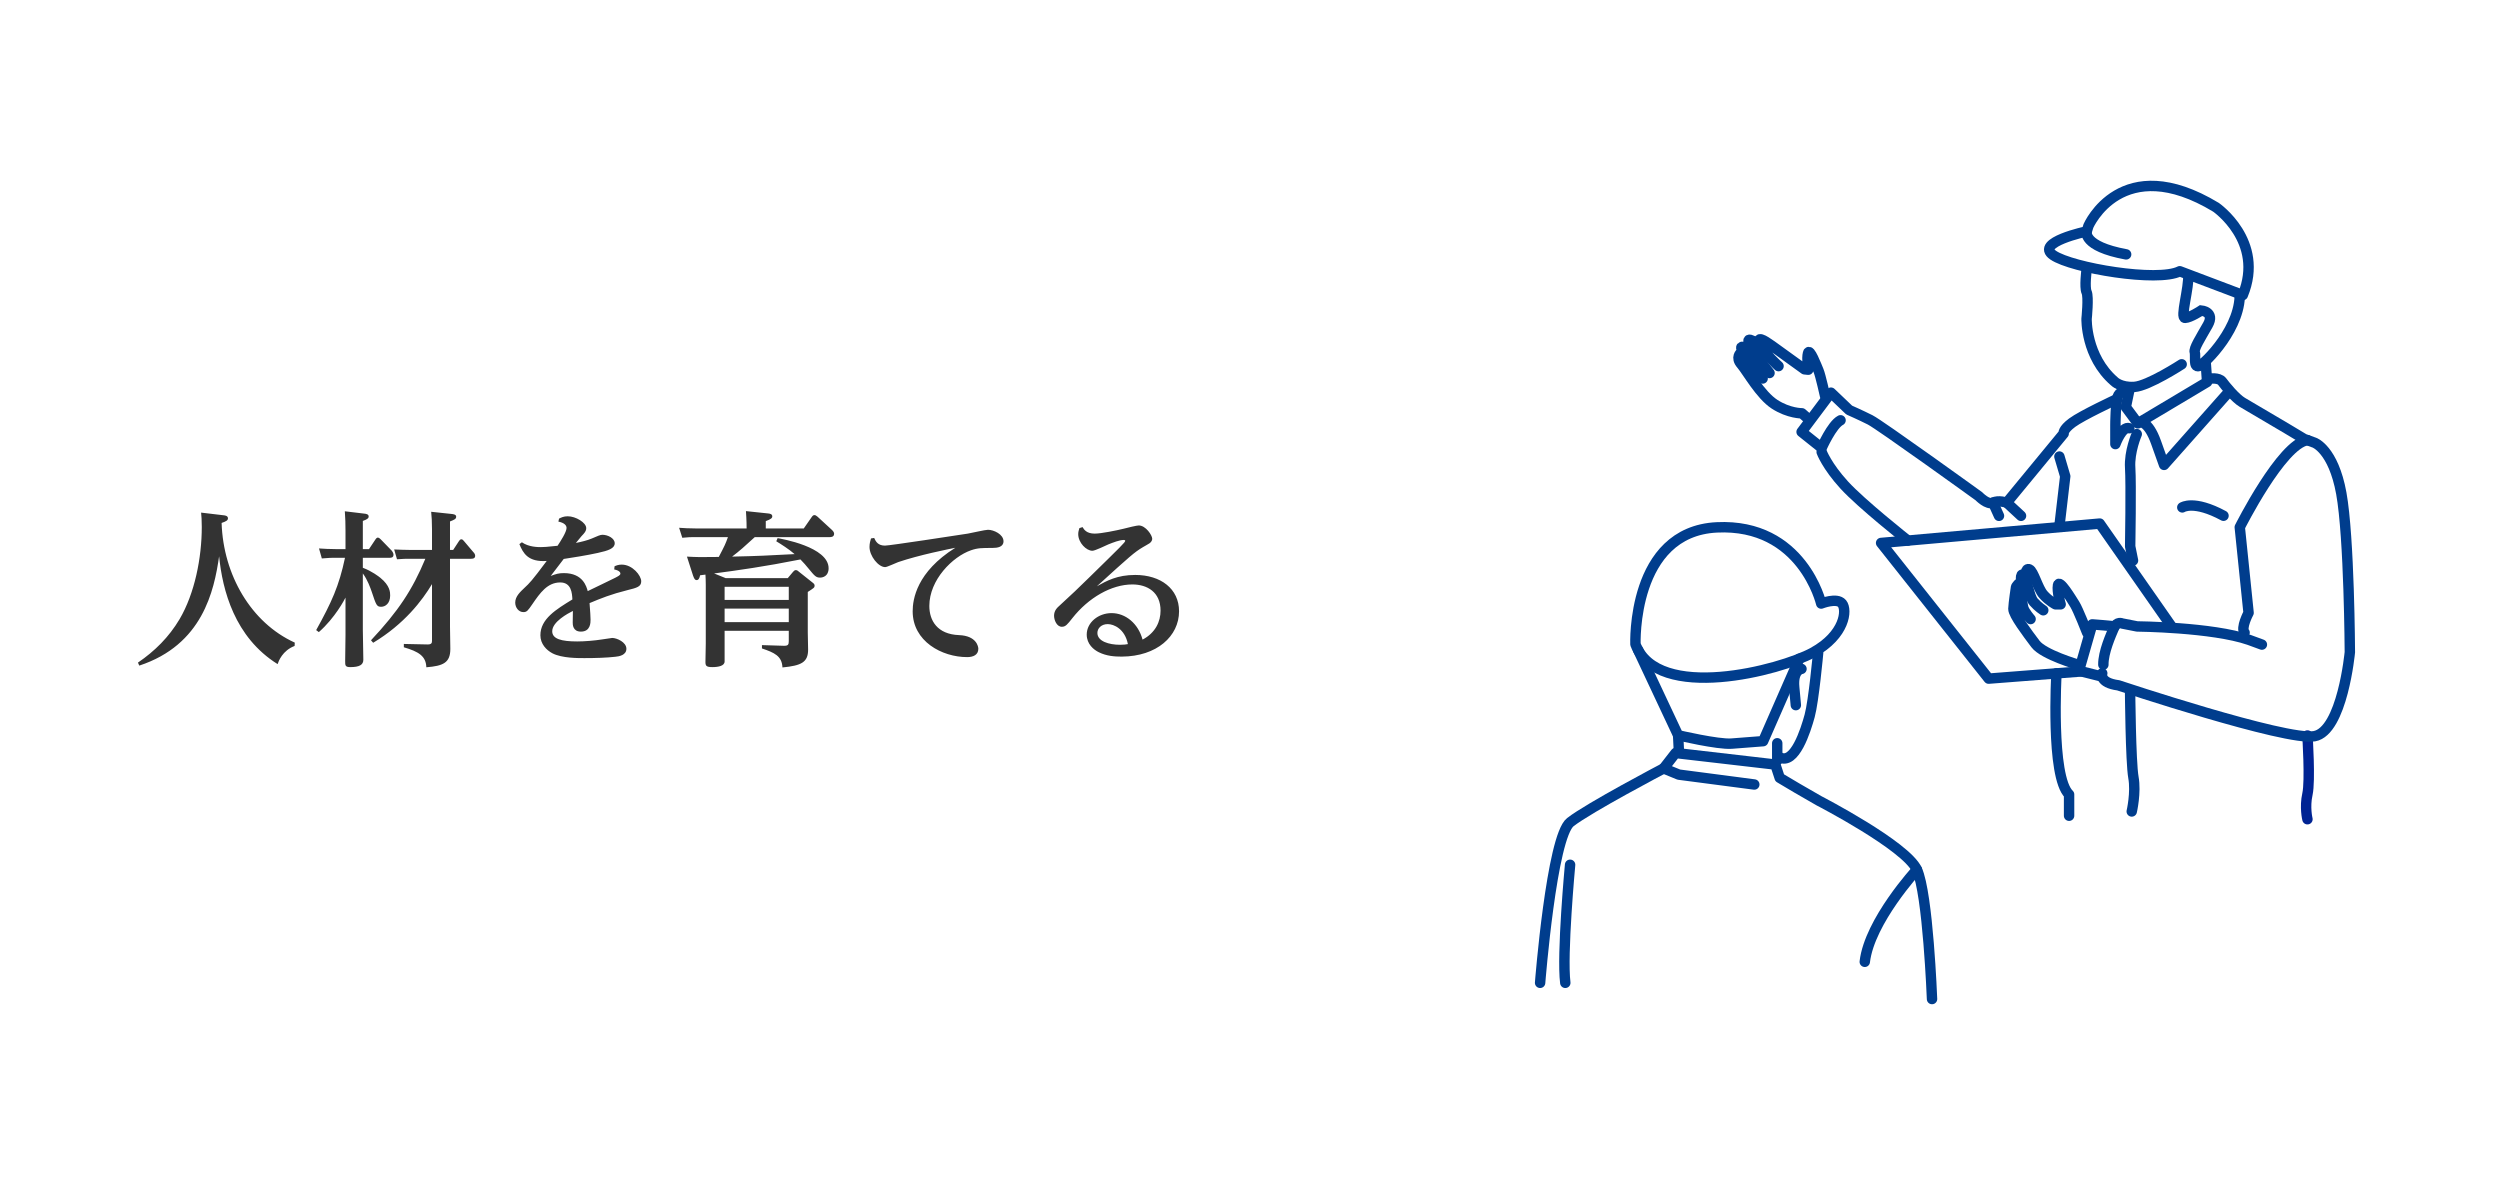 <?xml version="1.0" encoding="UTF-8"?>
<svg width="360px" height="170px" viewBox="0 0 360 170" version="1.1" xmlns="http://www.w3.org/2000/svg" xmlns:xlink="http://www.w3.org/1999/xlink">
    <!-- Generator: Sketch 50 (54983) - http://www.bohemiancoding.com/sketch -->
    <title>ボタン/人材を育てる</title>
    <desc>Created with Sketch.</desc>
    <defs></defs>
    <g id="PC" stroke="none" stroke-width="1" fill="none" fill-rule="evenodd">
        <g id="TP0101｜PC｜トップページ｜メインメニュー6月リリース版" transform="translate(-620, -692)">
            <g id="セクション｜メイン" transform="translate(0, 230)">
                <g id="キャッチ、メニュー">
                    <g id="サブセクション｜主導線" transform="translate(255, 462)">
                        <g id="ボタン/人材を育てる" transform="translate(365, 0)">
                            <rect id="Rectangle-3-Copy" fill="#FFFFFF" x="0" y="0" width="360" height="170"></rect>
                            <g id="人材を育てる" transform="translate(20, 45)" fill="#333333">
                                <path d="M22.448,47.536 L22.424,48.016 C20.672,48.688 20.12,50.2 19.976,50.632 C13.784,46.768 12.032,39.976 11.552,35.104 C10.832,40.12 9.152,47.848 0.056,50.848 L-0.136,50.416 C2.288,48.76 4.328,46.744 5.864,44.152 C8.024,40.48 9.056,35.368 9.056,30.88 C9.056,29.848 9.008,29.344 8.96,28.816 L12.2,29.2 C12.464,29.224 12.824,29.296 12.824,29.632 C12.824,29.92 12.608,30.064 11.912,30.304 C12.152,37.792 16.16,44.68 22.448,47.536 Z M25.912,46.024 L25.528,45.736 C27.76,41.704 28.816,39.4 29.68,35.32 L28.216,35.32 C27.88,35.32 27.328,35.32 26.344,35.416 L25.936,33.976 C26.68,34.024 27.4,34.072 28.36,34.072 L29.752,34.072 L29.752,31.456 C29.752,30.448 29.728,29.584 29.656,28.624 L32.44,28.96 C32.728,28.984 33.088,29.056 33.088,29.368 C33.088,29.56 33.016,29.752 32.248,30.016 L32.248,34.072 L33.136,34.072 L34.048,32.704 C34.192,32.488 34.288,32.416 34.408,32.416 C34.552,32.416 34.696,32.536 34.816,32.656 L36.424,34.312 C36.424,34.336 36.664,34.6 36.664,34.864 C36.664,35.32 36.304,35.32 36.136,35.32 L32.248,35.32 L32.248,36.76 C33.592,37.264 34.552,38.032 34.768,38.2 C36.16,39.328 36.184,40.288 36.184,40.744 C36.184,41.92 35.464,42.376 34.888,42.376 C34.24,42.376 34.168,42.136 33.52,40.192 C33.352,39.712 32.944,38.512 32.248,37.576 L32.248,45.688 C32.248,46.384 32.32,49.384 32.32,50.008 C32.32,50.728 31.768,51.064 30.448,51.064 C29.704,51.064 29.704,50.824 29.704,50.2 C29.704,49.6 29.752,46.96 29.752,46.408 L29.752,41.056 C29.632,41.296 28.264,43.96 25.912,46.024 Z M33.736,47.56 L33.424,47.2 C37.36,43 39.376,39.952 41.248,35.464 L39.04,35.464 C38.512,35.464 37.984,35.464 37.168,35.536 L36.76,34.12 C37.456,34.144 38.2,34.192 39.16,34.192 L42.208,34.192 L42.208,31.192 C42.208,30.232 42.16,29.32 42.088,28.696 L45.016,29.008 C45.256,29.032 45.688,29.08 45.688,29.392 C45.688,29.728 45.472,29.824 44.8,30.088 L44.8,34.192 L45.256,34.192 L46.072,32.944 C46.168,32.8 46.264,32.656 46.432,32.656 C46.6,32.656 46.72,32.8 46.816,32.92 L48.16,34.504 C48.28,34.624 48.424,34.816 48.424,35.032 C48.424,35.464 48.016,35.464 47.776,35.464 L44.8,35.464 L44.8,45.256 C44.8,45.76 44.848,47.992 44.848,48.448 C44.848,50.44 43.816,50.896 41.392,51.088 C41.344,49.48 40.288,48.832 38.152,48.208 L38.152,47.728 L41.536,47.8 C42.184,47.824 42.208,47.536 42.208,47.248 L42.208,39.112 C40.816,41.44 38.248,44.848 33.736,47.56 Z M68.448,37 L68.496,36.544 C68.76,36.424 69.072,36.304 69.528,36.304 C71.088,36.304 72.336,37.888 72.336,38.704 C72.336,39.472 71.736,39.64 70.368,39.976 C67.968,40.576 66.552,41.152 64.896,41.848 C64.992,43.288 65.04,43.648 65.04,44.224 C65.04,44.656 65.04,45.952 63.648,45.952 C62.472,45.952 62.472,44.92 62.472,44.656 C62.472,44.392 62.496,43.216 62.496,42.976 C61.776,43.336 59.52,44.536 59.52,45.904 C59.52,47.008 60.84,47.368 63.12,47.368 C64.224,47.368 65.616,47.248 66.672,47.08 C66.816,47.056 68.064,46.864 68.16,46.864 C68.808,46.864 70.2,47.464 70.2,48.424 C70.2,49.336 69.168,49.528 68.592,49.576 C67.32,49.72 65.736,49.768 64.152,49.768 C63.312,49.768 60.912,49.792 59.544,49.072 C58.68,48.616 57.816,47.728 57.816,46.48 C57.816,44.128 60.072,42.76 62.424,41.32 C62.376,40.408 62.28,38.872 60.672,38.872 C58.824,38.872 57.768,40.384 56.664,41.992 C56.016,42.928 55.872,43.144 55.368,43.144 C54.696,43.144 54.192,42.496 54.192,41.776 C54.192,40.864 54.936,40.216 55.56,39.616 C56.232,38.992 56.544,38.704 58.728,35.776 C56.04,35.968 55.32,34.648 54.792,33.352 L55.152,33.088 C56.136,33.784 57.48,33.784 57.888,33.784 C58.488,33.784 58.512,33.76 60.288,33.592 C60.72,32.944 61.584,31.6 61.584,31.024 C61.584,30.64 61.248,30.28 60.408,30.112 L60.504,29.68 C60.792,29.536 61.152,29.344 61.752,29.344 C62.904,29.344 64.416,30.256 64.416,31.048 C64.416,31.48 64.2,31.72 63.72,32.224 C63.696,32.248 63.192,32.872 62.928,33.184 C63.792,33.016 64.608,32.8 65.184,32.56 C66.024,32.2 66.432,32.008 66.744,32.008 C67.536,32.008 68.52,32.512 68.52,33.232 C68.52,33.976 67.608,34.288 66.072,34.624 C64.584,34.96 62.28,35.32 61.176,35.488 C60.384,36.544 60.048,36.976 59.304,37.936 C60.072,37.648 60.456,37.528 61.2,37.528 C63.96,37.528 64.464,39.496 64.632,40.12 C65.256,39.808 68.04,38.488 68.592,38.2 C69.048,37.96 69.336,37.816 69.336,37.6 C69.336,37.48 69.264,37.168 68.448,37 Z M93.44,38.248 L94.208,37.336 C94.328,37.192 94.448,37.096 94.592,37.096 C94.784,37.096 94.928,37.216 95.024,37.312 L97.016,38.896 C97.208,39.04 97.304,39.16 97.304,39.328 C97.304,39.616 97.208,39.664 96.32,40.24 L96.32,46.096 C96.32,46.48 96.368,48.208 96.368,48.544 C96.368,50.368 95.408,50.848 92.672,51.112 C92.6,49.456 91.496,48.976 89.72,48.376 L89.72,47.896 L92.84,47.992 C93.488,48.016 93.584,47.824 93.584,47.32 L93.584,45.832 L84.344,45.832 L84.344,50.248 C84.344,50.896 83.432,51.064 82.568,51.064 C81.704,51.064 81.584,50.872 81.584,50.32 C81.584,49.912 81.632,48.04 81.632,47.656 L81.632,39.232 C81.632,38.752 81.608,38.032 81.584,37.744 C81.464,37.768 80.912,37.84 80.816,37.84 C80.72,38.296 80.576,38.536 80.312,38.536 C80.168,38.536 80,38.488 79.808,37.912 L78.92,35.152 C80.264,35.224 80.984,35.248 83.504,35.2 C84.368,33.544 84.464,33.352 84.824,32.344 L80.12,32.344 C79.472,32.344 79.16,32.344 78.248,32.44 L77.792,31 C78.464,31.048 79.232,31.096 80.192,31.096 L87.512,31.096 C87.512,30.904 87.512,29.896 87.416,28.6 L90.608,28.936 C90.872,28.96 91.208,29.032 91.208,29.344 C91.208,29.584 91.064,29.752 90.272,30.04 L90.272,31.096 L95.744,31.096 L96.896,29.44 C97.04,29.224 97.16,29.176 97.28,29.176 C97.4,29.176 97.52,29.224 97.712,29.392 L99.8,31.312 C99.824,31.336 100.112,31.576 100.112,31.864 C100.112,32.344 99.632,32.344 99.488,32.344 L88.688,32.344 C87.248,33.664 86.528,34.312 85.424,35.152 C89.648,35.056 90.128,35.008 94.424,34.792 C93.632,34.096 92.456,33.352 91.784,32.944 L91.976,32.488 C92.456,32.584 99.32,33.736 99.32,36.832 C99.32,38.008 98.432,38.176 98.096,38.176 C97.496,38.176 97.304,37.936 96.416,36.856 C96.128,36.496 95.696,35.992 95.264,35.56 C90.08,36.592 86.288,37.12 82.832,37.576 L84.488,38.248 L93.44,38.248 Z M93.584,41.392 L93.584,39.496 L84.344,39.496 L84.344,41.392 L93.584,41.392 Z M93.584,44.584 L93.584,42.64 L84.344,42.64 L84.344,44.584 L93.584,44.584 Z M105.424,32.536 L105.88,32.464 C106.12,33.016 106.456,33.568 107.44,33.568 C108.136,33.568 117.952,32.056 119.368,31.84 C119.824,31.768 121.864,31.288 122.272,31.288 C123.088,31.288 124.504,31.936 124.504,32.944 C124.504,33.784 123.616,33.904 122.896,33.904 C121.384,33.904 120.784,33.904 119.824,34.24 C117.184,35.152 113.824,38.488 113.824,42.256 C113.824,44.368 114.976,46.336 118.096,46.456 C120.64,46.552 120.88,48.136 120.88,48.424 C120.88,49.312 120.136,49.624 119.272,49.624 C115.624,49.624 111.424,47.344 111.424,43.024 C111.424,41.296 112,37.36 117.568,33.88 C116.728,34.048 112.36,34.912 109.336,35.944 C109.048,36.04 107.752,36.664 107.464,36.664 C106.48,36.664 105.208,35.056 105.208,33.76 C105.208,33.256 105.328,32.848 105.424,32.536 Z M135.432,31.048 L135.888,30.904 C136.104,31.264 136.464,31.84 137.64,31.84 C138.576,31.84 140.784,31.384 141.768,31.144 C142.392,30.976 143.712,30.664 143.976,30.664 C144.984,30.664 145.92,32.08 145.92,32.584 C145.92,32.8 145.8,33.04 145.536,33.232 C145.416,33.328 144.696,33.712 144.552,33.808 C143.352,34.528 142.776,35.032 137.952,39.424 C139.368,38.632 140.88,37.792 143.472,37.792 C147.144,37.792 149.784,39.784 149.784,43.024 C149.784,46.6 146.592,49.528 141.528,49.552 C140.496,49.552 139.368,49.48 138.24,48.928 C137.496,48.568 136.488,47.752 136.488,46.384 C136.488,44.632 138.168,43.288 140.064,43.288 C142.08,43.288 143.904,44.776 144.528,47.104 C146.4,46.12 147.12,44.488 147.12,42.928 C147.12,40.264 145.2,39.16 143.064,39.16 C140.04,39.16 136.728,41.08 134.424,44.008 C133.704,44.92 133.44,45.256 132.912,45.256 C132.144,45.256 131.784,44.248 131.784,43.672 C131.784,42.928 132.216,42.52 132.624,42.16 C134.688,40.264 134.904,40.048 136.8,38.2 C141.504,33.592 142.032,33.088 142.032,32.872 C142.032,32.8 141.96,32.752 141.84,32.752 C141.216,32.752 140.304,33.112 139.584,33.4 C139.248,33.544 137.688,34.312 137.304,34.312 C136.44,34.312 135.264,33.16 135.264,31.912 C135.264,31.6 135.336,31.384 135.432,31.048 Z M142.416,47.752 C141.984,45.568 140.4,44.872 139.512,44.872 C138.6,44.872 138.024,45.472 138.024,46.144 C138.024,47.344 139.68,47.848 141.288,47.848 C141.792,47.848 142.2,47.8 142.416,47.752 Z"></path>
                            </g>
                            <g id="イラスト/トレーニングを受ける2" transform="translate(220, 25)">
                                <g id="Page-1" transform="translate(1, 1)">
                                    <path d="M94.116,13.442 C94.254,15.473 92.889,19.816 93.656,19.776 C94.421,19.738 95.974,18.711 95.974,18.711 C95.974,18.711 98.007,18.89 96.92,20.807 C95.831,22.724 94.877,24.204 95.044,24.706 C95.209,25.207 94.811,26.976 95.635,26.716 C96.459,26.455 101.974,21.002 101.498,15.782" id="Stroke-1" stroke="#003D8D" stroke-width="1.5"></path>
                                    <polyline id="Stroke-3" stroke="#003D8D" stroke-width="1.5" stroke-linecap="round" stroke-linejoin="round" points="85.61 30.255 85.119 32.626 86.851 34.961 96.823 29.011 96.624 26.214"></polyline>
                                    <path d="M99.585,30.84 L90.626,40.946 L89.478,37.721 C88.333,34.495 87.087,34.764 87.087,34.764" id="Stroke-5" stroke="#003D8D" stroke-width="1.5" stroke-linecap="round" stroke-linejoin="round"></path>
                                    <path d="M78.239,69.715 C78.239,69.715 73.26,68.271 72.112,66.739 C70.963,65.207 68.901,62.496 68.93,61.671 C68.959,60.847 69.313,58.52 69.313,58.52 C69.313,58.52 69.873,57.576 69.932,58.254 C69.932,58.254 70.167,60.847 70.344,61.495 C70.521,62.143 71.404,63.144 71.404,63.144" id="Stroke-7" stroke="#003D8D" stroke-width="1.5" stroke-linecap="round" stroke-linejoin="round"></path>
                                    <path d="M70.079,58.01 C70.079,58.01 69.842,56.34 70.373,56.841 C70.904,57.341 71.169,59.904 71.846,60.67 C72.524,61.437 73.231,61.878 73.231,61.878" id="Stroke-9" stroke="#003D8D" stroke-width="1.5" stroke-linecap="round" stroke-linejoin="round"></path>
                                    <path d="M79.543,65.097 C79.543,65.097 78.239,61.76 77.767,61.023 C77.296,60.287 75.528,57.311 75.352,58.254 C75.175,59.197 75.734,61.023 75.734,61.023 L74.998,61.023 C74.998,61.023 74.026,60.522 73.23,59.609 C72.435,58.695 71.816,56.222 71.227,55.986 C70.637,55.751 70.727,56.84 70.727,56.84" id="Stroke-11" stroke="#003D8D" stroke-width="1.5" stroke-linecap="round" stroke-linejoin="round"></path>
                                    <path d="M41.811,31.014 C41.811,31.014 41.156,28.059 40.876,27.392 C40.598,26.725 39.57,24.044 39.358,24.837 C39.144,25.631 39.391,27.238 39.391,27.238 L38.852,27.181 C38.852,27.181 35.327,24.623 34.125,23.77 C32.923,22.917 31.888,22.306 32.471,23.598 C33.053,24.89 35.109,26.721 35.109,26.721" id="Stroke-13" stroke="#003D8D" stroke-width="1.5" stroke-linecap="round" stroke-linejoin="round"></path>
                                    <path d="M83.507,64.215 C83.445,64.153 80.284,63.91 80.284,63.91 L78.37,70.591 L81.497,71.377" id="Stroke-15" stroke="#003D8D" stroke-width="1.5" stroke-linecap="round" stroke-linejoin="round"></path>
                                    <polyline id="Stroke-17" stroke="#003D8D" stroke-width="1.5" stroke-linecap="round" stroke-linejoin="round" points="78.714 70.688 65.368 71.723 49.879 52.185 81.361 49.394 91.718 64.228"></polyline>
                                    <path d="M32.241,23.63 C32.241,23.63 30.28,22.139 30.904,23.492 C31.529,24.843 33.811,27.713 33.811,27.713" id="Stroke-19" stroke="#003D8D" stroke-width="1.5" stroke-linecap="round" stroke-linejoin="round"></path>
                                    <path d="M30.665,24.194 C30.665,24.194 29.688,23.701 29.743,24.098 C29.796,24.496 32.821,28.505 32.821,28.505" id="Stroke-21" stroke="#003D8D" stroke-width="1.5" stroke-linecap="round" stroke-linejoin="round"></path>
                                    <path d="M29.661,24.817 C29.661,24.817 28.884,25.464 29.737,26.449 C30.591,27.433 32.479,30.877 34.538,32.211 C36.598,33.544 38.479,33.516 38.479,33.516 L39.31,34.246" id="Stroke-23" stroke="#003D8D" stroke-width="1.5" stroke-linecap="round" stroke-linejoin="round"></path>
                                    <path d="M92.888,13.059 L101.964,16.491 C105.162,8.72 98.099,3.846 98.099,3.846 C84.482,-4.384 79.732,6.537 79.732,6.537 L79.489,7.32 C79.489,7.32 71.968,8.904 74.666,10.748 C77.362,12.593 89.716,14.676 92.888,13.059 Z" id="Stroke-25" stroke="#003D8D" stroke-width="1.5" stroke-linejoin="round"></path>
                                    <path d="M14.504,66.771 C14.504,66.771 13.903,50.543 26.224,49.942 C38.547,49.34 41.251,60.912 41.251,60.912 C41.251,60.912 43.505,60.01 44.257,60.912 C45.008,61.813 44.707,65.418 40.049,67.973 C35.391,70.528 17.66,75.187 14.504,66.771 Z" id="Stroke-27" stroke="#003D8D" stroke-width="1.5" stroke-linecap="round" stroke-linejoin="round"></path>
                                    <path d="M14.873,67.573 L20.652,79.877 C20.652,79.877 26.381,81.224 28.329,81.081 C30.614,80.912 32.891,80.729 32.891,80.729 L38.091,68.864" id="Stroke-29" stroke="#003D8D" stroke-width="1.5" stroke-linecap="round" stroke-linejoin="round"></path>
                                    <path d="M38.413,70.32 C38.413,70.32 37.13,70.436 37.366,72.989 L37.601,75.541" id="Stroke-31" stroke="#003D8D" stroke-width="1.5" stroke-linecap="round" stroke-linejoin="round"></path>
                                    <path d="M20.754,82.017 L20.651,79.877" id="Stroke-33" stroke="#003D8D" stroke-width="1.5" stroke-linecap="round" stroke-linejoin="round"></path>
                                    <path d="M0.776,115.526 C0.776,115.526 2.429,94.489 5.134,92.385 C7.839,90.281 18.564,84.649 18.564,84.649" id="Stroke-35" stroke="#003D8D" stroke-width="1.5" stroke-linecap="round" stroke-linejoin="round"></path>
                                    <path d="M34.921,81.03 L34.921,83.511" id="Stroke-37" stroke="#003D8D" stroke-width="1.5" stroke-linecap="round" stroke-linejoin="round"></path>
                                    <path d="M35.275,83.061 C37.429,84.18 39.009,79.215 39.593,77.075 C40.177,74.933 40.81,68.023 40.81,68.023" id="Stroke-39" stroke="#003D8D" stroke-width="1.5" stroke-linecap="round" stroke-linejoin="round"></path>
                                    <path d="M79.489,7.32 C79.489,7.32 78.807,9.466 85.164,10.63" id="Stroke-41" stroke="#003D8D" stroke-width="1.5" stroke-linecap="round" stroke-linejoin="round"></path>
                                    <path d="M31.618,86.968 L20.754,85.545 L18.563,84.649 L20.285,82.432 L34.649,84.096 L35.275,86.005 L37.804,87.507 L40.933,89.311 C40.933,89.311 53.44,95.772 55.036,99.229 C56.631,102.686 57.212,117.862 57.212,117.862" id="Stroke-43" stroke="#003D8D" stroke-width="1.5" stroke-linecap="round" stroke-linejoin="round"></path>
                                    <path d="M83.761,31.504 C83.761,31.504 78.797,33.82 77.398,34.862 C75.997,35.903 76.169,36.433 76.169,36.433 L67.975,46.378 C67.975,46.378 66.768,45.985 65.991,46.378 C65.215,46.772 63.956,45.457 63.956,45.457 C63.956,45.457 49.71,35.17 48.301,34.462 C46.891,33.754 45.279,33.046 45.279,33.046 L42.66,30.546 L38.43,36.193 L41.319,38.499 C41.319,38.499 42.789,35.17 44.039,34.523" id="Stroke-45" stroke="#003D8D" stroke-width="1.5" stroke-linecap="round" stroke-linejoin="round"></path>
                                    <path d="M67.975,46.378 L70.026,48.281" id="Stroke-47" stroke="#003D8D" stroke-width="1.5" stroke-linecap="round" stroke-linejoin="round"></path>
                                    <path d="M65.991,46.378 L66.854,48.281" id="Stroke-49" stroke="#003D8D" stroke-width="1.5" stroke-linecap="round" stroke-linejoin="round"></path>
                                    <path d="M41.322,39.095 C41.322,39.095 42.055,41.092 44.571,43.846 C47.087,46.599 53.732,51.844 53.732,51.844" id="Stroke-51" stroke="#003D8D" stroke-width="1.5" stroke-linecap="round" stroke-linejoin="round"></path>
                                    <path d="M102.219,65.097 C101.616,64.445 102.796,62.248 102.796,62.248 L101.527,49.919 C101.527,49.919 107.541,37.925 111.272,37.383" id="Stroke-53" stroke="#003D8D" stroke-width="1.5" stroke-linecap="round" stroke-linejoin="round"></path>
                                    <path d="M79.468,12.852 C79.468,12.852 79.144,15.374 79.468,16.065 C79.793,16.754 79.468,19.903 79.468,19.903 C79.468,19.903 79.318,25.337 83.458,28.916 C83.458,28.916 84.343,29.844 86.348,29.714 C88.354,29.585 93.162,26.458 93.162,26.458" id="Stroke-55" stroke="#003D8D" stroke-width="1.5" stroke-linecap="round" stroke-linejoin="round"></path>
                                    <path d="M84.932,30.583 C84.932,30.583 84.491,30.191 84.053,30.895 C83.617,31.598 83.617,35.261 83.617,35.261 L83.617,37.95 C83.617,37.95 84.576,35.3 85.628,35.666" id="Stroke-57" stroke="#003D8D" stroke-width="1.5" stroke-linecap="round" stroke-linejoin="round"></path>
                                    <path d="M75.132,70.953 C75.132,70.953 74.272,85.876 76.947,88.399 L76.947,91.466" id="Stroke-59" stroke="#003D8D" stroke-width="1.5" stroke-linecap="round" stroke-linejoin="round"></path>
                                    <polyline id="Stroke-61" stroke="#003D8D" stroke-width="1.5" stroke-linecap="round" stroke-linejoin="round" points="75.553 39.742 76.393 42.588 75.553 49.786"></polyline>
                                    <path d="M111.272,79.911 C111.272,79.911 111.699,86.45 111.272,88.347 C110.846,90.245 111.272,91.97 111.272,91.97" id="Stroke-63" stroke="#002393" stroke-width="1.5" stroke-linecap="round" stroke-linejoin="round"></path>
                                    <path d="M86.693,36.507 C86.693,36.507 85.594,39.031 85.745,41.359 C85.895,43.688 85.745,52.68 85.745,52.68 L86.154,54.717" id="Stroke-65" stroke="#003D8D" stroke-width="1.5" stroke-linecap="round" stroke-linejoin="round"></path>
                                    <path d="M85.731,73.382 C85.731,73.382 85.817,83.75 86.212,85.941 C86.607,88.132 85.971,90.849 85.971,90.849" id="Stroke-67" stroke="#003D8D" stroke-width="1.5" stroke-linecap="round" stroke-linejoin="round"></path>
                                    <path d="M93.251,47.065 C93.251,47.065 94.895,45.946 99.185,48.266" id="Stroke-69" stroke="#003D8D" stroke-width="1.5" stroke-linecap="round" stroke-linejoin="round"></path>
                                    <path d="M104.712,66.821 L102.874,66.146 C97.599,64.312 86.747,64.207 86.747,64.207 L84.585,63.782 C84.585,63.782 83.825,63.42 83.405,64.423 C82.984,65.425 81.852,67.922 81.884,69.715" id="Stroke-71" stroke="#003D8D" stroke-width="1.5" stroke-linecap="round" stroke-linejoin="round"></path>
                                    <path d="M81.723,70.953 C81.723,70.953 81.221,72.316 84.042,72.688 C84.042,72.688 108.243,80.754 112.276,80.013 C116.31,79.272 117.379,67.913 117.379,67.913 C117.379,67.913 117.298,51.368 116.146,45.03 C114.994,38.693 112.276,37.746 112.276,37.746 L110.795,37.21 L108.326,35.729 L101.905,31.943 C100.895,31.347 99.435,29.556 98.983,28.938 C98.529,28.321 97.131,28.527 97.131,28.527" id="Stroke-73" stroke="#003D8D" stroke-width="1.5" stroke-linecap="round" stroke-linejoin="round"></path>
                                    <path d="M55.035,99.229 C55.035,99.229 48.211,106.634 47.527,112.5" id="Stroke-75" stroke="#003D8D" stroke-width="1.5" stroke-linecap="round" stroke-linejoin="round"></path>
                                    <path d="M5.094,98.526 C5.094,98.526 3.886,111.477 4.403,115.526" id="Stroke-77" stroke="#003D8D" stroke-width="1.5" stroke-linecap="round" stroke-linejoin="round"></path>
                                </g>
                            </g>
                        </g>
                    </g>
                </g>
            </g>
        </g>
    </g>
</svg>